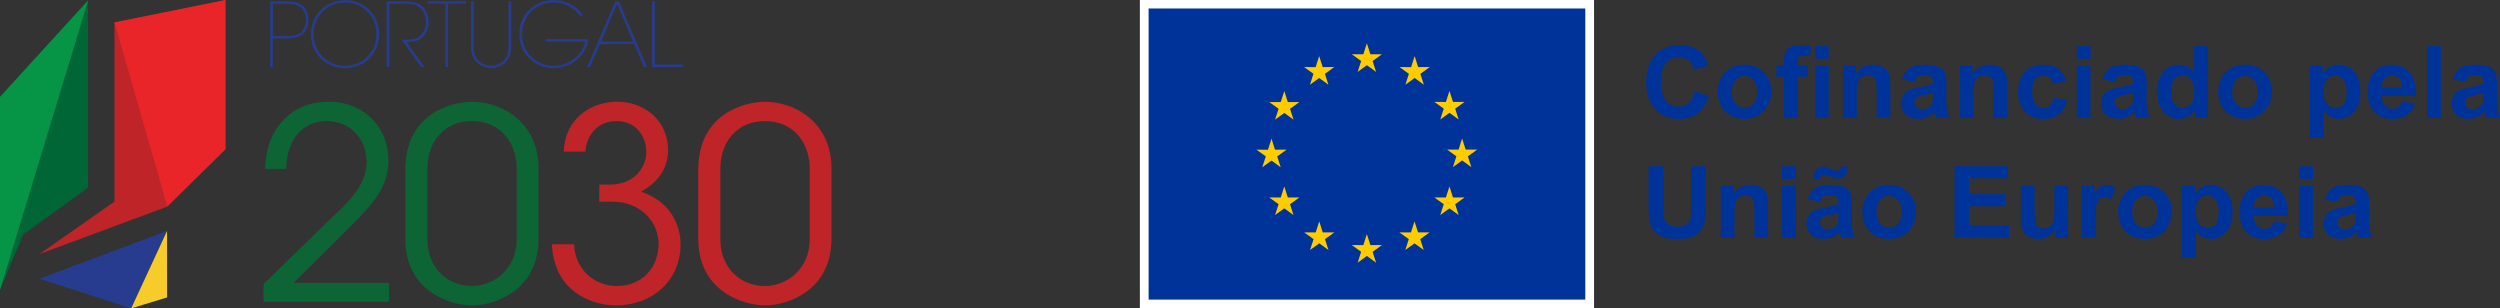 <?xml version="1.0" encoding="UTF-8"?>
<svg id="Layer_2" data-name="Layer 2" xmlns="http://www.w3.org/2000/svg" xmlns:xlink="http://www.w3.org/1999/xlink" viewBox="0 0 486.39 60">
  <rect x="0" y="0" width="486.39" height="60" fill="#333333" stroke="none"/>
  <defs>
    <clipPath id="clippath">
      <polyline points="17.13 .1 17.13 36.53 4.56 45.59 0 56.39 0 18.86" fill="none" stroke-width="0"/>
    </clipPath>
    <clipPath id="clippath-1">
      <polygon points="22.27 4.37 43.86 .01 43.86 29.03 32.51 40.2 7.68 49.42 22.27 39.22 22.27 4.37" fill="none" stroke-width="0"/>
    </clipPath>
  </defs>
  <g id="Camada_1" data-name="Camada 1">
    <g>
      <g>
        <path d="M55.54.25c1.53,0,2.35.13,3.2.76.76.56,1.29,1.7,1.29,2.86s-.53,2.32-1.29,2.86c-.85.62-1.7.76-3.2.76h-2.45v5.53h-.51V.25h2.96ZM53.09,7.03h2.47c1.44,0,2.17-.18,2.91-.7.62-.45,1.06-1.47,1.06-2.44s-.43-2.03-1.06-2.47c-.72-.53-1.45-.7-2.91-.7h-2.47v6.33h0Z" fill="#283c8f" stroke-width="0"/>
        <path d="M60.5,6.62C60.5,2.8,63.46.03,67.13.03s6.63,2.77,6.63,6.62-2.96,6.62-6.63,6.62-6.63-2.77-6.63-6.62h0v-.03ZM61.01,6.65c0,3.52,2.73,6.14,6.12,6.14s6.12-2.61,6.12-6.15-2.73-6.15-6.12-6.15-6.12,2.61-6.12,6.15h0Z" fill="#283c8f" stroke-width="0"/>
        <path d="M75.22.25h2.92c1.98,0,2.77.18,3.41.53,1.04.51,1.85,1.92,1.85,3.41.03.79-.21,1.79-.81,2.58-.94,1.23-2,1.38-3.45,1.44l3.43,4.81h-.66l-3.74-5.28h.37c.94,0,2.45,0,3.26-.81.81-.85,1.09-1.73,1.09-2.73,0-1.1-.53-2.33-1.53-2.96-.78-.5-1.7-.51-3.21-.51h-2.41v12.31h-.51V.25h0Z" fill="#283c8f" stroke-width="0"/>
        <path d="M86.67.72h-3.48V.25h7.46v.47h-3.48v12.31h-.51V.72h.01Z" fill="#283c8f" stroke-width="0"/>
        <path d="M92.16.25v8.29c0,1.25,0,2.04.79,3.07.56.72,1.6,1.17,2.63,1.17s2.03-.45,2.57-1.17c.79-1.04.79-1.83.79-3.07V.25h.51v8.29c.01,1.16-.03,2.88-1.54,3.93-.66.48-1.5.78-2.38.78s-1.7-.29-2.36-.78c-1.5-1.06-1.56-2.77-1.54-3.93V.25h.53Z" fill="#283c8f" stroke-width="0"/>
        <path d="M112.87,3.08c-.51-.68-1.12-1.23-1.79-1.64-.98-.62-2.14-.95-3.39-.95-3.39,0-6.12,2.61-6.12,6.15s2.73,6.15,6.12,6.15c1.63,0,3.05-.59,4.12-1.45,1.09-.88,1.83-2.05,2.05-3.24h-7.62v-.47h8.23c-.07.66-.26,1.29-.56,1.88-1.06,2.17-3.43,3.74-6.25,3.74-3.65,0-6.63-2.77-6.63-6.62s2.96-6.62,6.63-6.62c2.35,0,4.65,1.16,5.8,3.05h-.62v.03Z" fill="#283c8f" stroke-width="0"/>
        <path d="M114.8,13.03h-.56L119.72.25h.68l5.47,12.78h-.56l-1.92-4.46h-6.68l-1.92,4.46h.01ZM120.06.73l-3.11,7.37h6.24l-3.13-7.37Z" fill="#283c8f" stroke-width="0"/>
        <path d="M126.9.25h.51v12.31h5.4v.47h-5.93V.25h.01Z" fill="#283c8f" stroke-width="0"/>
        <path d="M51.28,55.27c4.24-4.08,8.42-8.22,12.62-12.31,3.52-3.32,7.24-6.52,7.44-11.23,0-5.02-3.42-8.18-7.87-8.18s-7.66,3.46-7.81,9.31h-4.08c.1-3.73,1.14-6.88,3.32-9.2,2.54-3.05,6.31-3.87,9-3.87,7.09,0,11.8,5.17,11.68,11.74-.16,4.14-2.07,7.03-5.84,10.96-4.18,4.18-8.38,8.38-12.62,12.56h18.57v3.67h-24.41v-3.46h0Z" fill="#0d6536" stroke-width="0"/>
        <path d="M78.85,33.04c0-11.07,9.2-13.24,12.93-13.24,6.15,0,12.99,4.24,12.99,12.93v13.75c0,10.08-8.59,12.93-12.83,12.93-4.86,0-13.09-3.1-13.09-12.93v-13.44ZM83.15,46.59c0,5.39,3.77,9.06,8.69,9.06,3.98,0,8.69-3.1,8.69-9.06v-13.97c0-3.77-2.27-9.06-8.79-9.06-5.02,0-8.59,3.73-8.59,9.26v13.75h0Z" fill="#0d6536" stroke-width="0"/>
        <path d="M109.68,29.52c.26-6.93,5.84-9.73,10.35-9.73,5.49,0,9.94,3.73,9.94,9.41,0,3.83-2.27,6.52-5.27,8.07,6.78,2.33,7.71,7.87,7.71,10.24,0,6.99-5.39,11.9-12.56,11.9-3.77,0-7.76-1.6-10.08-4.65-1.6-2.11-2.33-4.76-2.38-7.24h4.3c.21,5.12,4.14,8.12,8.32,8.12,5.06,0,8.12-3.73,8.12-8.22,0-4.08-3.32-8.18-9-8.18h-2.54v-3.32h1.91c5.49,0,7.24-3.98,7.24-6.25,0-3.46-2.27-6.11-5.74-6.11-3.98,0-5.9,2.99-6.11,5.94h-4.2Z" fill="#be2428" stroke-width="0"/>
        <path d="M135.85,33.04c0-11.07,9.2-13.24,12.93-13.24,6.15,0,12.99,4.24,12.99,12.93v13.75c0,10.08-8.59,12.93-12.83,12.93-4.86,0-13.09-3.1-13.09-12.93v-13.44ZM140.15,46.59c0,5.39,3.77,9.06,8.69,9.06,3.98,0,8.69-3.1,8.69-9.06v-13.97c0-3.77-2.27-9.06-8.79-9.06-5.02,0-8.59,3.73-8.59,9.26v13.75h0Z" fill="#be2428" stroke-width="0"/>
        <polygon points="7.68 54.22 32.5 44.93 32.5 44.93 25.52 60 7.68 54.22" fill="#283c8f" stroke-width="0"/>
        <polyline points="17.13 .1 17.13 36.53 4.56 45.59 0 56.39 0 18.86" fill="#006636" stroke-width="0"/>
        <g clip-path="url(#clippath)">
          <polygon points="18.39 -3.98 0 56.39 -6.88 .1 18.39 -3.98" fill="#069447" stroke-width="0"/>
        </g>
        <polygon id="SVGID" points="22.27 4.37 43.86 .01 43.86 29.03 32.51 40.2 7.68 49.42 22.27 39.22 22.27 4.37" fill="#be2428" stroke-width="0"/>
        <g clip-path="url(#clippath-1)">
          <polygon points="22.27 4.37 35.06 48.86 53.1 24.72 53.1 -7.02 22.27 4.37" fill="#e92529" stroke-width="0"/>
        </g>
        <polygon points="32.5 44.93 25.52 60 32.51 57.86 32.5 44.93" fill="#f7cc2a" stroke-width="0"/>
      </g>
      <g>
        <rect x="221.77" width="88.36" height="60" fill="#fff" stroke-width="0"/>
        <rect x="223.47" y="1.65" width="84.96" height="56.64" fill="#039" stroke-width="0"/>
        <polyline points="264.14 13.99 265.93 12.68 267.73 13.99 267.04 11.87 268.86 10.56 266.62 10.56 265.93 8.42 265.25 10.56 263 10.56 264.82 11.87 264.14 13.99" fill="#fc0" stroke-width="0"/>
        <polyline points="254.86 16.48 256.65 15.17 258.45 16.48 257.77 14.36 259.59 13.05 257.34 13.05 256.65 10.91 255.97 13.06 253.72 13.05 255.54 14.36 254.86 16.48" fill="#fc0" stroke-width="0"/>
        <polyline points="249.87 17.71 249.18 19.86 246.94 19.86 248.76 21.17 248.07 23.28 249.87 21.97 251.66 23.28 250.98 21.17 252.8 19.86 250.55 19.86 249.87 17.71" fill="#fc0" stroke-width="0"/>
        <polyline points="247.38 31.24 249.17 32.55 248.49 30.43 250.31 29.12 248.06 29.12 247.38 26.98 246.69 29.13 244.45 29.12 246.27 30.43 245.58 32.55 247.38 31.24" fill="#fc0" stroke-width="0"/>
        <polyline points="250.55 38.42 249.87 36.27 249.18 38.42 246.94 38.42 248.76 39.73 248.07 41.84 249.87 40.53 251.66 41.84 250.98 39.73 252.8 38.42 250.55 38.42" fill="#fc0" stroke-width="0"/>
        <polyline points="257.35 45.22 256.67 43.08 255.98 45.22 253.74 45.22 255.56 46.53 254.88 48.64 256.67 47.34 258.46 48.64 257.78 46.53 259.6 45.22 257.35 45.22" fill="#fc0" stroke-width="0"/>
        <polyline points="266.62 47.68 265.93 45.54 265.25 47.69 263 47.68 264.82 48.99 264.14 51.11 265.93 49.8 267.73 51.11 267.04 48.99 268.87 47.68 266.62 47.68" fill="#fc0" stroke-width="0"/>
        <polyline points="275.89 45.22 275.2 43.08 274.51 45.22 272.27 45.22 274.09 46.53 273.41 48.64 275.2 47.34 276.99 48.64 276.31 46.53 278.13 45.22 275.89 45.22" fill="#fc0" stroke-width="0"/>
        <polyline points="282.69 38.42 282 36.27 281.31 38.42 279.07 38.42 280.89 39.73 280.21 41.84 282 40.53 283.79 41.84 283.11 39.73 284.93 38.42 282.69 38.42" fill="#fc0" stroke-width="0"/>
        <polyline points="287.4 29.1 285.15 29.1 284.46 26.95 283.78 29.1 281.53 29.1 283.35 30.41 282.67 32.52 284.46 31.21 286.26 32.52 285.58 30.41 287.4 29.1" fill="#fc0" stroke-width="0"/>
        <polyline points="280.21 23.25 282 21.95 283.79 23.25 283.11 21.14 284.93 19.83 282.69 19.83 282 17.69 281.31 19.84 279.07 19.83 280.89 21.14 280.21 23.25" fill="#fc0" stroke-width="0"/>
        <polyline points="275.23 10.91 274.54 13.06 272.3 13.05 274.11 14.37 273.43 16.48 275.23 15.17 277.02 16.48 276.34 14.37 278.16 13.05 275.91 13.05 275.23 10.91" fill="#fc0" stroke-width="0"/>
        <g>
          <path d="M329.68,17.78l2.73.87c-.42,1.52-1.11,2.65-2.09,3.39-.97.74-2.21,1.11-3.7,1.11-1.85,0-3.37-.63-4.56-1.9-1.19-1.26-1.79-2.99-1.79-5.19,0-2.32.6-4.12,1.8-5.41,1.2-1.28,2.77-1.93,4.73-1.93,1.71,0,3.09.5,4.15,1.51.63.6,1.11,1.45,1.43,2.57l-2.79.67c-.16-.72-.51-1.29-1.03-1.71-.52-.42-1.16-.63-1.91-.63-1.03,0-1.87.37-2.51,1.11-.64.74-.97,1.94-.97,3.6,0,1.76.32,3.02.95,3.77.63.75,1.46,1.12,2.47,1.12.75,0,1.39-.24,1.93-.71.54-.48.93-1.22,1.16-2.24Z" fill="#039" stroke-width="0"/>
          <path d="M334.19,17.71c0-.89.22-1.75.66-2.58.44-.83,1.06-1.46,1.86-1.9.8-.44,1.7-.66,2.69-.66,1.53,0,2.78.5,3.76,1.49.98.99,1.46,2.25,1.46,3.76s-.49,2.79-1.48,3.8-2.23,1.51-3.72,1.51c-.93,0-1.81-.21-2.65-.63s-1.48-1.03-1.92-1.84c-.44-.81-.66-1.79-.66-2.95ZM336.93,17.86c0,1,.24,1.77.71,2.3.48.53,1.06.8,1.76.8s1.28-.27,1.75-.8.71-1.31.71-2.32-.24-1.75-.71-2.28-1.06-.8-1.75-.8-1.28.27-1.76.8c-.48.53-.71,1.3-.71,2.3Z" fill="#039" stroke-width="0"/>
          <path d="M345.6,12.81h1.48v-.76c0-.85.09-1.48.27-1.9.18-.42.51-.76,1-1.02.49-.26,1.1-.39,1.84-.39s1.51.11,2.23.34l-.36,1.86c-.42-.1-.83-.15-1.23-.15s-.66.09-.83.27c-.17.18-.25.53-.25,1.04v.71h2v2.1h-2v8h-2.67v-8h-1.48v-2.1ZM353.1,11.44v-2.47h2.67v2.47h-2.67ZM353.1,22.91v-10.1h2.67v10.1h-2.67Z" fill="#039" stroke-width="0"/>
          <path d="M367.78,22.91h-2.67v-5.15c0-1.09-.06-1.8-.17-2.12s-.3-.57-.56-.75c-.26-.18-.57-.27-.93-.27-.46,0-.88.13-1.25.38-.37.25-.62.59-.76,1.01-.14.42-.2,1.19-.2,2.32v4.57h-2.67v-10.1h2.48v1.48c.88-1.14,1.99-1.71,3.33-1.71.59,0,1.13.11,1.62.32.49.21.86.48,1.11.81.25.33.42.7.52,1.12.1.42.15,1.02.15,1.8v6.28Z" fill="#039" stroke-width="0"/>
          <path d="M372.49,15.89l-2.42-.44c.27-.98.74-1.7,1.41-2.17.67-.47,1.65-.7,2.97-.7,1.19,0,2.08.14,2.66.42.58.28.99.64,1.23,1.07.24.43.36,1.23.36,2.39l-.03,3.12c0,.89.04,1.54.13,1.96.09.42.25.87.48,1.35h-2.64c-.07-.18-.16-.44-.26-.79-.04-.16-.08-.26-.09-.31-.46.44-.94.78-1.46,1-.52.22-1.07.33-1.66.33-1.04,0-1.86-.28-2.46-.85-.6-.56-.9-1.28-.9-2.14,0-.57.14-1.08.41-1.53.27-.45.65-.79,1.15-1.03.49-.24,1.2-.45,2.13-.62,1.25-.23,2.11-.45,2.6-.66v-.27c0-.51-.13-.88-.38-1.1-.25-.22-.73-.33-1.44-.33-.48,0-.85.09-1.11.28-.27.19-.48.52-.65.98ZM376.06,18.06c-.34.11-.88.25-1.63.41-.74.16-1.23.31-1.45.47-.35.25-.52.56-.52.94s.14.7.42.97c.28.27.63.41,1.06.41.48,0,.94-.16,1.38-.48.32-.24.54-.54.64-.88.07-.23.1-.66.1-1.3v-.53Z" fill="#039" stroke-width="0"/>
          <path d="M390.51,22.91h-2.67v-5.15c0-1.09-.06-1.8-.17-2.12s-.3-.57-.56-.75c-.26-.18-.57-.27-.93-.27-.46,0-.88.13-1.25.38-.37.25-.62.59-.76,1.01-.14.42-.2,1.19-.2,2.32v4.57h-2.67v-10.1h2.48v1.48c.88-1.14,1.99-1.71,3.33-1.71.59,0,1.13.11,1.62.32.49.21.86.48,1.11.81.25.33.42.7.52,1.12.1.42.15,1.02.15,1.8v6.28Z" fill="#039" stroke-width="0"/>
          <path d="M402.02,15.79l-2.63.48c-.09-.53-.29-.92-.6-1.19-.31-.27-.72-.4-1.22-.4-.67,0-1.2.23-1.59.69s-.59,1.23-.59,2.31c0,1.2.2,2.04.6,2.54.4.49.94.74,1.62.74.51,0,.92-.14,1.25-.43.32-.29.55-.78.68-1.49l2.62.45c-.27,1.2-.8,2.11-1.57,2.73-.77.61-1.81.92-3.11.92-1.48,0-2.65-.47-3.53-1.4-.88-.93-1.32-2.22-1.32-3.87s.44-2.96,1.32-3.89c.88-.93,2.07-1.39,3.58-1.39,1.23,0,2.21.26,2.93.79s1.25,1.34,1.56,2.42Z" fill="#039" stroke-width="0"/>
          <path d="M404.05,11.44v-2.47h2.67v2.47h-2.67ZM404.05,22.91v-10.1h2.67v10.1h-2.67Z" fill="#039" stroke-width="0"/>
          <path d="M411.45,15.89l-2.42-.44c.27-.98.74-1.7,1.41-2.17.67-.47,1.65-.7,2.97-.7,1.19,0,2.08.14,2.66.42.58.28.99.64,1.23,1.07.24.43.36,1.23.36,2.39l-.03,3.12c0,.89.04,1.54.13,1.96.09.42.25.87.48,1.35h-2.64c-.07-.18-.16-.44-.26-.79-.04-.16-.08-.26-.09-.31-.46.44-.94.78-1.46,1-.52.22-1.07.33-1.66.33-1.04,0-1.86-.28-2.46-.85-.6-.56-.9-1.28-.9-2.14,0-.57.14-1.08.41-1.53.27-.45.65-.79,1.15-1.03.49-.24,1.2-.45,2.13-.62,1.25-.23,2.11-.45,2.6-.66v-.27c0-.51-.13-.88-.38-1.1-.25-.22-.73-.33-1.44-.33-.48,0-.85.09-1.11.28-.27.19-.48.52-.65.98ZM415.03,18.06c-.34.11-.88.25-1.63.41-.74.16-1.23.31-1.45.47-.35.25-.52.56-.52.94s.14.7.42.97c.28.27.63.41,1.06.41.48,0,.94-.16,1.38-.48.32-.24.54-.54.64-.88.07-.23.1-.66.1-1.3v-.53Z" fill="#039" stroke-width="0"/>
          <path d="M429.55,22.91h-2.48v-1.48c-.41.58-.9,1.01-1.46,1.29-.56.28-1.13.42-1.7.42-1.16,0-2.15-.47-2.98-1.4-.83-.93-1.24-2.24-1.24-3.91s.4-3.01,1.21-3.9c.8-.89,1.82-1.34,3.05-1.34,1.13,0,2.1.47,2.93,1.41v-5.02h2.67v13.94ZM422.41,17.64c0,1.08.15,1.86.45,2.34.43.7,1.03,1.05,1.81,1.05.61,0,1.14-.26,1.57-.78.43-.52.65-1.3.65-2.34,0-1.16-.21-1.99-.63-2.51s-.95-.77-1.61-.77-1.16.25-1.59.76c-.43.5-.64,1.26-.64,2.26Z" fill="#039" stroke-width="0"/>
          <path d="M431.56,17.71c0-.89.22-1.75.66-2.58.44-.83,1.06-1.46,1.86-1.9.8-.44,1.7-.66,2.69-.66,1.53,0,2.78.5,3.76,1.49.98.99,1.46,2.25,1.46,3.76s-.49,2.79-1.48,3.8-2.23,1.51-3.72,1.51c-.93,0-1.81-.21-2.65-.63s-1.48-1.03-1.92-1.84c-.44-.81-.66-1.79-.66-2.95ZM434.3,17.86c0,1,.24,1.77.71,2.3.48.53,1.06.8,1.76.8s1.28-.27,1.75-.8.71-1.31.71-2.32-.24-1.75-.71-2.28-1.06-.8-1.75-.8-1.28.27-1.76.8c-.48.53-.71,1.3-.71,2.3Z" fill="#039" stroke-width="0"/>
          <path d="M449.41,12.81h2.49v1.48c.32-.51.76-.92,1.31-1.24.55-.32,1.16-.48,1.83-.48,1.17,0,2.17.46,2.99,1.38.82.92,1.23,2.2,1.23,3.84s-.41,3-1.24,3.93c-.82.94-1.82,1.4-2.99,1.4-.56,0-1.06-.11-1.52-.33-.45-.22-.93-.6-1.43-1.14v5.09h-2.67v-13.94ZM452.05,17.69c0,1.13.22,1.97.68,2.51.45.54,1,.81,1.64.81s1.14-.25,1.55-.75c.41-.5.62-1.31.62-2.45,0-1.06-.21-1.84-.64-2.36-.42-.51-.95-.77-1.58-.77s-1.19.25-1.63.76c-.43.5-.65,1.25-.65,2.24Z" fill="#039" stroke-width="0"/>
          <path d="M467.23,19.69l2.66.45c-.34.98-.88,1.72-1.62,2.23-.74.51-1.66.77-2.77.77-1.76,0-3.06-.57-3.9-1.72-.67-.92-1-2.08-1-3.48,0-1.67.44-2.98,1.31-3.93s1.98-1.42,3.32-1.42c1.5,0,2.69.5,3.56,1.49.87.99,1.28,2.51,1.25,4.56h-6.69c.02.79.23,1.41.65,1.85.41.44.93.66,1.54.66.42,0,.77-.11,1.06-.34s.5-.6.65-1.1ZM467.38,16.99c-.02-.77-.22-1.36-.6-1.76-.38-.4-.84-.6-1.39-.6-.58,0-1.06.21-1.45.64-.38.42-.57,1-.56,1.73h3.99Z" fill="#039" stroke-width="0"/>
          <path d="M472.21,22.91v-13.94h2.67v13.94h-2.67Z" fill="#039" stroke-width="0"/>
          <path d="M479.61,15.89l-2.42-.44c.27-.98.74-1.7,1.41-2.17.67-.47,1.65-.7,2.97-.7,1.19,0,2.08.14,2.66.42.58.28.99.64,1.23,1.07.24.43.36,1.23.36,2.39l-.03,3.12c0,.89.04,1.54.13,1.96.09.42.25.87.48,1.35h-2.64c-.07-.18-.16-.44-.26-.79-.04-.16-.08-.26-.09-.31-.46.44-.94.78-1.46,1-.52.22-1.07.33-1.66.33-1.04,0-1.86-.28-2.46-.85-.6-.56-.9-1.28-.9-2.14,0-.57.14-1.08.41-1.53.27-.45.65-.79,1.15-1.03.49-.24,1.2-.45,2.13-.62,1.25-.23,2.11-.45,2.6-.66v-.27c0-.51-.13-.88-.38-1.1-.25-.22-.73-.33-1.44-.33-.48,0-.85.09-1.11.28-.27.19-.48.52-.65.98ZM483.19,18.06c-.34.11-.88.25-1.63.41-.74.16-1.23.31-1.45.47-.35.25-.52.56-.52.94s.14.7.42.97c.28.27.63.41,1.06.41.48,0,.94-.16,1.38-.48.32-.24.54-.54.64-.88.07-.23.1-.66.1-1.3v-.53Z" fill="#039" stroke-width="0"/>
          <path d="M320.75,32.33h2.81v7.55c0,1.2.03,1.97.1,2.33.12.57.41,1.03.86,1.37s1.07.52,1.86.52,1.4-.16,1.81-.49c.41-.33.65-.73.73-1.2.08-.48.12-1.26.12-2.37v-7.71h2.81v7.32c0,1.67-.08,2.86-.23,3.55-.15.69-.43,1.27-.84,1.75-.41.48-.96.85-1.64,1.14s-1.58.42-2.68.42c-1.33,0-2.34-.15-3.03-.46-.69-.31-1.23-.71-1.63-1.2-.4-.49-.66-1.01-.79-1.54-.18-.8-.28-1.98-.28-3.54v-7.44Z" fill="#039" stroke-width="0"/>
          <path d="M343.99,46.27h-2.67v-5.15c0-1.09-.06-1.8-.17-2.12s-.3-.57-.56-.75c-.26-.18-.57-.27-.93-.27-.46,0-.88.13-1.25.38-.37.25-.62.59-.76,1.01-.14.42-.2,1.19-.2,2.32v4.57h-2.67v-10.1h2.48v1.48c.88-1.14,1.99-1.71,3.33-1.71.59,0,1.13.11,1.62.32.49.21.86.48,1.11.81.25.33.42.7.52,1.12.1.42.15,1.02.15,1.8v6.28Z" fill="#039" stroke-width="0"/>
          <path d="M346.7,34.81v-2.47h2.67v2.47h-2.67ZM346.7,46.27v-10.1h2.67v10.1h-2.67Z" fill="#039" stroke-width="0"/>
          <path d="M354.11,39.26l-2.42-.44c.27-.98.74-1.7,1.41-2.17.67-.47,1.65-.7,2.97-.7,1.19,0,2.08.14,2.66.42.58.28.99.64,1.23,1.07.24.43.36,1.23.36,2.39l-.03,3.12c0,.89.04,1.54.13,1.96.09.42.25.87.48,1.35h-2.64c-.07-.18-.16-.44-.26-.79-.04-.16-.08-.26-.09-.31-.46.44-.94.78-1.46,1-.52.22-1.07.33-1.66.33-1.04,0-1.86-.28-2.46-.85-.6-.56-.9-1.28-.9-2.14,0-.57.14-1.08.41-1.53.27-.45.65-.79,1.15-1.03.49-.24,1.2-.45,2.13-.62,1.25-.23,2.11-.45,2.6-.66v-.27c0-.51-.13-.88-.38-1.1-.25-.22-.73-.33-1.44-.33-.48,0-.85.09-1.11.28-.27.19-.48.52-.65.98ZM354.09,34.82h-1.22c0-.15,0-.26,0-.34,0-.67.16-1.18.48-1.54.32-.36.74-.54,1.25-.54.22,0,.43.02.62.07.19.05.54.18,1.04.41.5.22.9.34,1.18.34.2,0,.37-.06.51-.19.14-.13.22-.34.26-.64h1.24c0,.86-.17,1.47-.48,1.83-.31.37-.72.55-1.21.55-.22,0-.43-.02-.64-.07-.15-.04-.51-.17-1.09-.39-.58-.22-1.01-.33-1.27-.33-.2,0-.36.06-.48.19-.11.12-.17.34-.18.64ZM357.68,41.42c-.34.11-.88.25-1.63.41-.74.16-1.23.31-1.45.47-.35.25-.52.56-.52.94s.14.7.42.97c.28.27.63.41,1.06.41.48,0,.94-.16,1.38-.48.32-.24.54-.54.64-.88.07-.23.1-.66.1-1.3v-.53Z" fill="#039" stroke-width="0"/>
          <path d="M362.32,41.08c0-.89.22-1.75.66-2.58.44-.83,1.06-1.46,1.86-1.9.8-.44,1.7-.66,2.69-.66,1.53,0,2.78.5,3.76,1.49.98.99,1.46,2.25,1.46,3.76s-.49,2.79-1.48,3.8-2.23,1.51-3.72,1.51c-.93,0-1.81-.21-2.65-.63s-1.48-1.03-1.92-1.84c-.44-.81-.66-1.79-.66-2.95ZM365.06,41.22c0,1,.24,1.77.71,2.3.48.53,1.06.8,1.76.8s1.28-.27,1.75-.8.71-1.31.71-2.32-.24-1.75-.71-2.28-1.06-.8-1.75-.8-1.28.27-1.76.8c-.48.53-.71,1.3-.71,2.3Z" fill="#039" stroke-width="0"/>
          <path d="M380.27,46.27v-13.94h10.34v2.36h-7.52v3.09h7v2.35h-7v3.79h7.79v2.35h-10.6Z" fill="#039" stroke-width="0"/>
          <path d="M399.88,46.27v-1.51c-.37.54-.85.96-1.45,1.27-.6.31-1.23.47-1.9.47s-1.29-.15-1.83-.45c-.54-.3-.93-.72-1.17-1.26-.24-.54-.36-1.28-.36-2.23v-6.39h2.67v4.64c0,1.42.05,2.29.15,2.61.1.32.28.57.54.76.26.19.59.28.99.28.46,0,.87-.13,1.23-.38.36-.25.61-.56.74-.93.13-.37.2-1.28.2-2.72v-4.26h2.67v10.1h-2.48Z" fill="#039" stroke-width="0"/>
          <path d="M407.69,46.27h-2.67v-10.1h2.48v1.44c.42-.68.81-1.12,1.15-1.34.34-.22.72-.32,1.16-.32.61,0,1.19.17,1.76.5l-.83,2.33c-.45-.29-.87-.44-1.26-.44s-.69.1-.95.31c-.26.21-.46.58-.61,1.12-.15.54-.22,1.67-.22,3.38v3.12Z" fill="#039" stroke-width="0"/>
          <path d="M412.09,41.08c0-.89.22-1.75.66-2.58.44-.83,1.06-1.46,1.86-1.9.8-.44,1.7-.66,2.69-.66,1.53,0,2.78.5,3.76,1.49.98.99,1.46,2.25,1.46,3.76s-.49,2.79-1.48,3.8-2.23,1.51-3.72,1.51c-.93,0-1.81-.21-2.65-.63s-1.48-1.03-1.92-1.84c-.44-.81-.66-1.79-.66-2.95ZM414.83,41.22c0,1,.24,1.77.71,2.3.48.53,1.06.8,1.76.8s1.28-.27,1.75-.8.71-1.31.71-2.32-.24-1.75-.71-2.28-1.06-.8-1.75-.8-1.28.27-1.76.8c-.48.53-.71,1.3-.71,2.3Z" fill="#039" stroke-width="0"/>
          <path d="M424.53,36.18h2.49v1.48c.32-.51.76-.92,1.31-1.24.55-.32,1.16-.48,1.83-.48,1.17,0,2.17.46,2.99,1.38.82.92,1.23,2.2,1.23,3.84s-.41,3-1.24,3.93c-.82.94-1.82,1.4-2.99,1.4-.56,0-1.06-.11-1.52-.33-.45-.22-.93-.6-1.43-1.14v5.09h-2.67v-13.94ZM427.17,41.05c0,1.13.22,1.97.68,2.51.45.54,1,.81,1.64.81s1.14-.25,1.55-.75c.41-.5.62-1.31.62-2.45,0-1.06-.21-1.84-.64-2.36-.42-.51-.95-.77-1.58-.77s-1.19.25-1.63.76c-.43.5-.65,1.25-.65,2.24Z" fill="#039" stroke-width="0"/>
          <path d="M442.34,43.06l2.66.45c-.34.98-.88,1.72-1.62,2.23-.74.51-1.66.77-2.77.77-1.76,0-3.06-.57-3.9-1.72-.67-.92-1-2.08-1-3.48,0-1.67.44-2.98,1.31-3.93s1.98-1.42,3.32-1.42c1.5,0,2.69.5,3.56,1.49.87.99,1.28,2.51,1.25,4.56h-6.69c.02.79.23,1.41.65,1.85.41.44.93.66,1.54.66.42,0,.77-.11,1.06-.34s.5-.6.65-1.1ZM442.5,40.36c-.02-.77-.22-1.36-.6-1.76-.38-.4-.84-.6-1.39-.6-.58,0-1.06.21-1.45.64-.38.42-.57,1-.56,1.73h3.99Z" fill="#039" stroke-width="0"/>
          <path d="M447.33,34.81v-2.47h2.67v2.47h-2.67ZM447.33,46.27v-10.1h2.67v10.1h-2.67Z" fill="#039" stroke-width="0"/>
          <path d="M454.73,39.26l-2.42-.44c.27-.98.74-1.7,1.41-2.17.67-.47,1.65-.7,2.97-.7,1.19,0,2.08.14,2.66.42.58.28.99.64,1.23,1.07.24.43.36,1.23.36,2.39l-.03,3.12c0,.89.04,1.54.13,1.96.09.42.25.87.48,1.35h-2.64c-.07-.18-.16-.44-.26-.79-.04-.16-.08-.26-.09-.31-.46.44-.94.78-1.46,1-.52.22-1.07.33-1.66.33-1.04,0-1.86-.28-2.46-.85-.6-.56-.9-1.28-.9-2.14,0-.57.14-1.08.41-1.53.27-.45.65-.79,1.15-1.03.49-.24,1.2-.45,2.13-.62,1.25-.23,2.11-.45,2.6-.66v-.27c0-.51-.13-.88-.38-1.1-.25-.22-.73-.33-1.44-.33-.48,0-.85.09-1.11.28-.27.19-.48.52-.65.98ZM458.31,41.42c-.34.11-.88.25-1.63.41-.74.16-1.23.31-1.45.47-.35.25-.52.56-.52.94s.14.7.42.97c.28.27.63.41,1.06.41.48,0,.94-.16,1.38-.48.32-.24.54-.54.64-.88.07-.23.1-.66.1-1.3v-.53Z" fill="#039" stroke-width="0"/>
        </g>
      </g>
    </g>
  </g>
</svg>